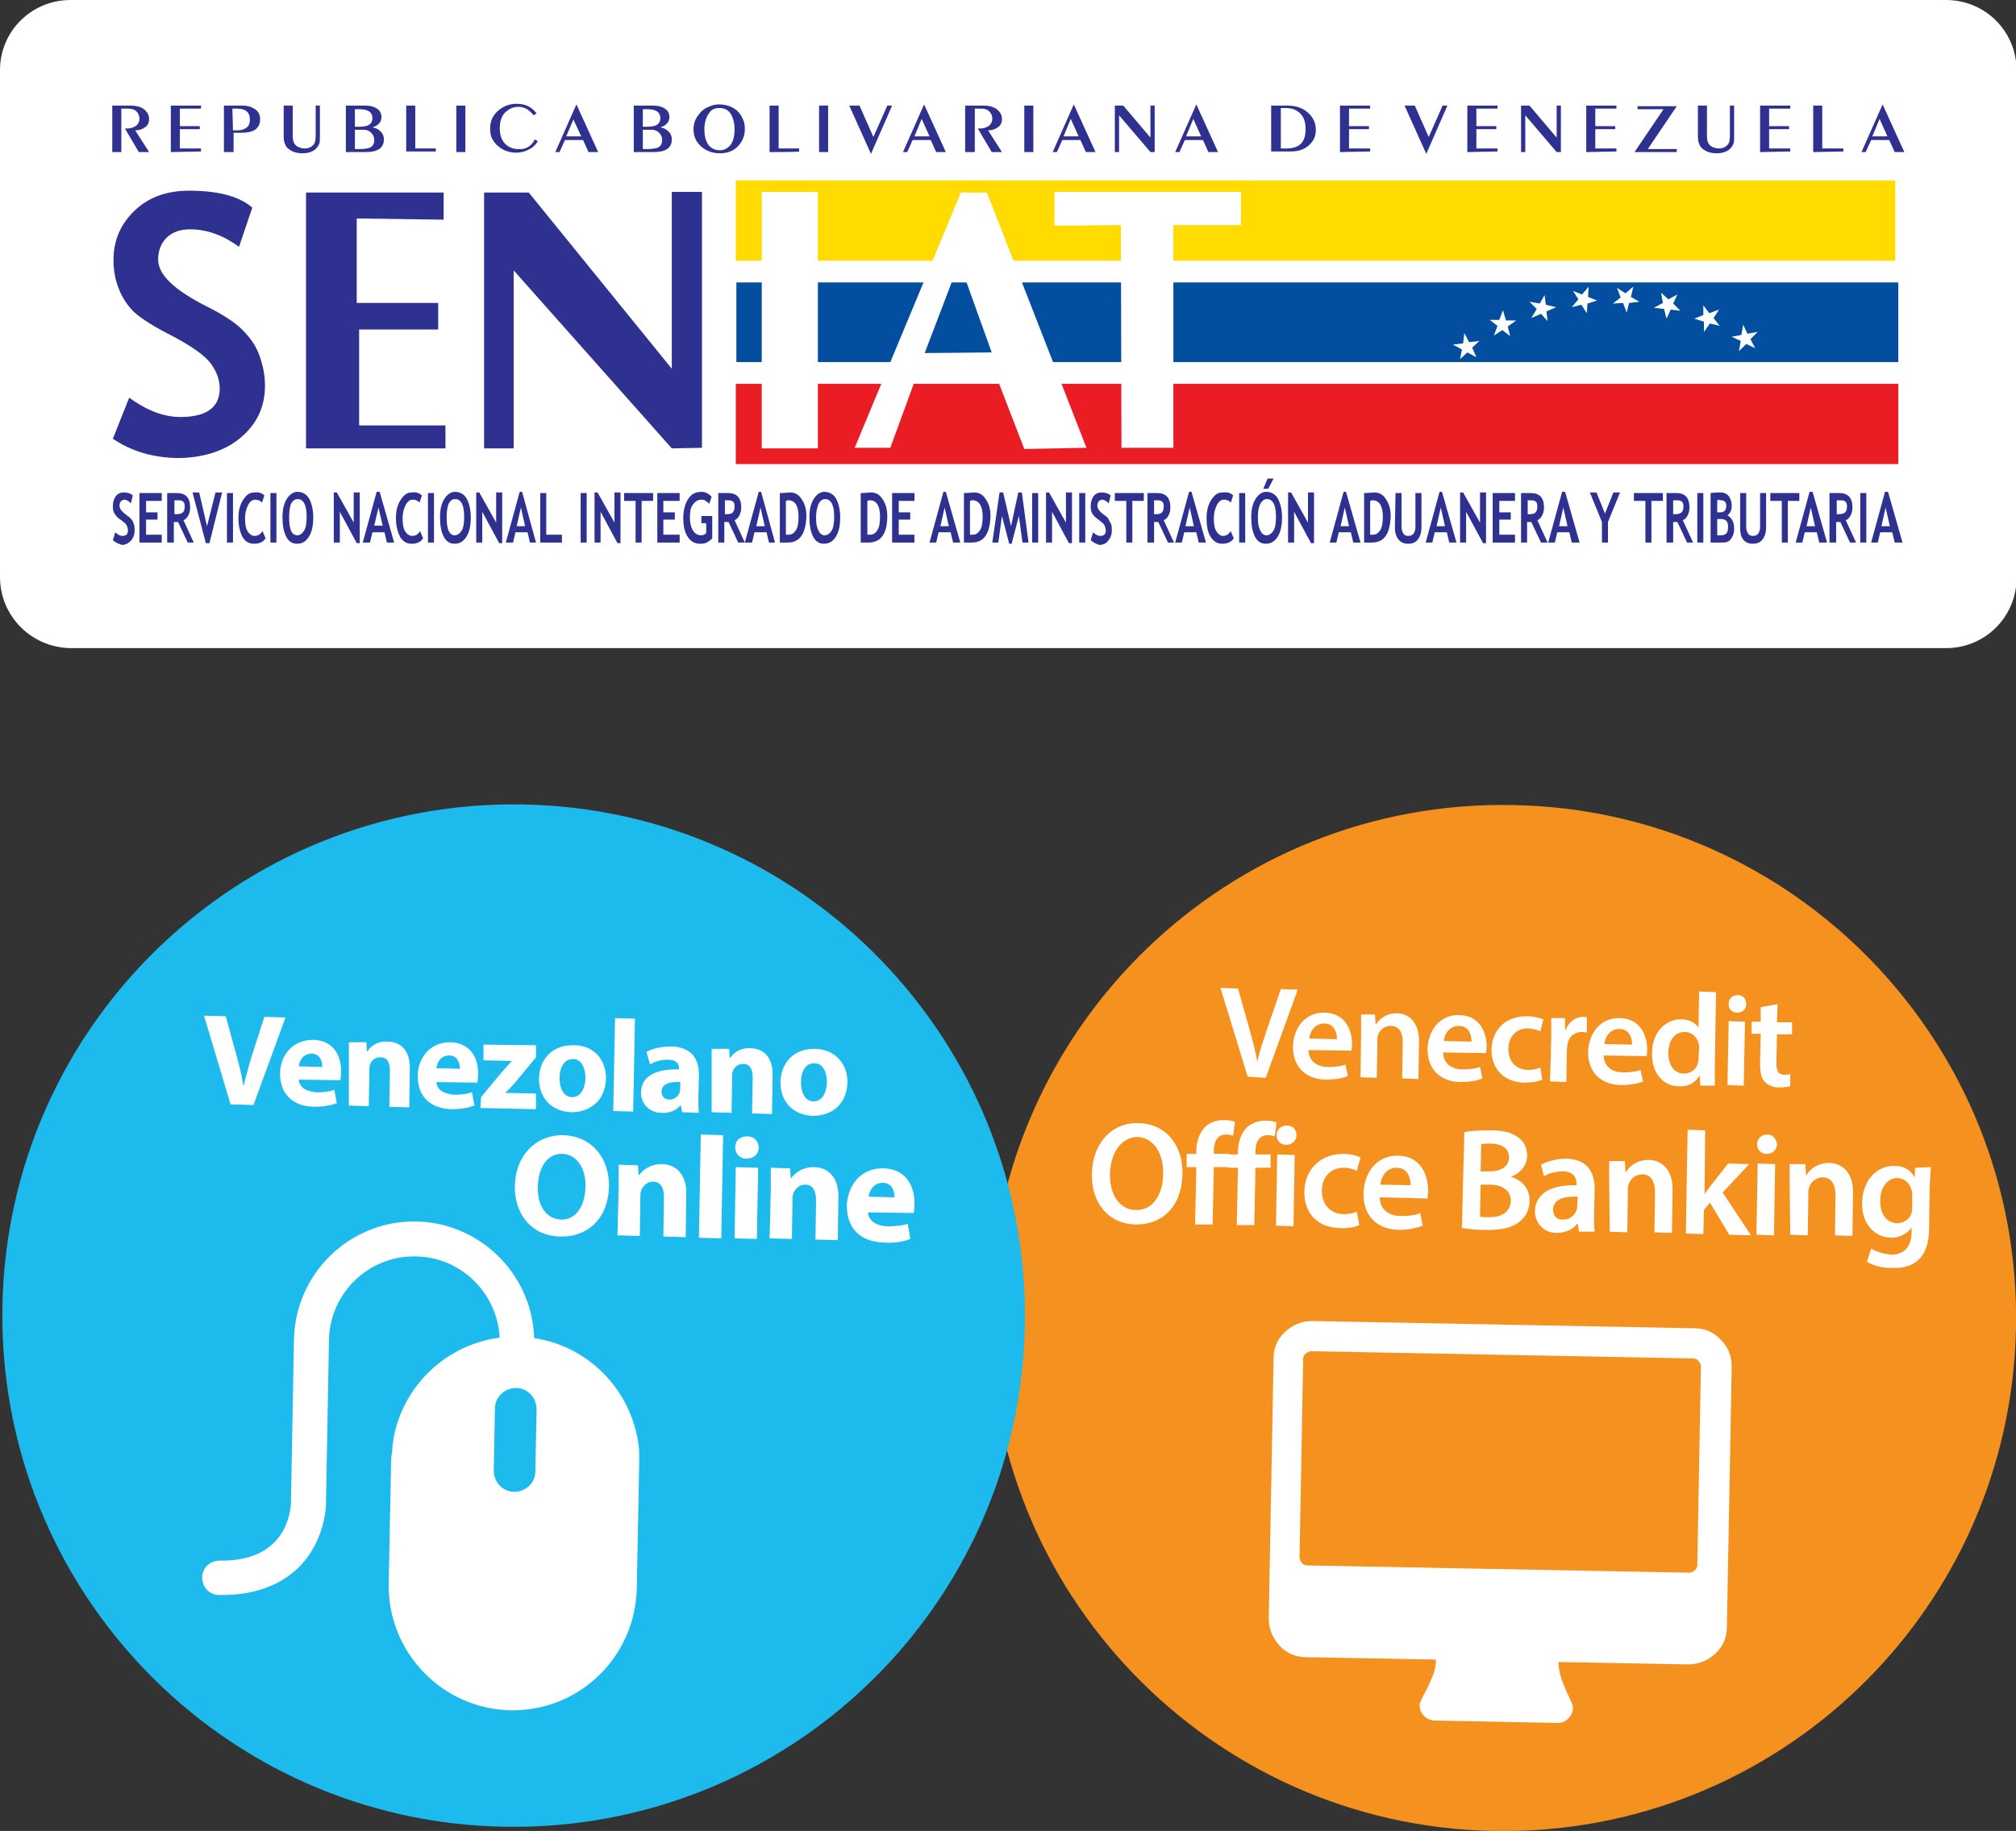 <?xml version="1.0" encoding="utf-8"?>
<!-- Generator: Adobe Illustrator 27.9.0, SVG Export Plug-In . SVG Version: 6.00 Build 0)  -->
<svg version="1.1" id="Layer_2_00000023994539413400112590000012520611117682715792_"
	 xmlns="http://www.w3.org/2000/svg" xmlns:xlink="http://www.w3.org/1999/xlink" x="0px" y="0px" viewBox="0 0 334 303.4"
	 style="enable-background:new 0 0 334 303.4;" xml:space="preserve">
<rect x="0" y="0" width="334" height="303.4" fill="#333333" stroke="none"/>
<style type="text/css">
	.st0{fill:#FFFFFF;}
	.st1{fill:#2E318F;}
	.st2{fill:#FFDB00;}
	.st3{fill:#034E9F;}
	.st4{fill:#EA1C24;}
	.st5{fill:#F5911E;}
	.st6{fill:#1DBAED;}
	.st7{fill-rule:evenodd;clip-rule:evenodd;fill:#FFFFFF;}
</style>
<g id="Layer_1-2">
	<g>
		<path class="st0" d="M11.7,0h310.7c6.5,0,11.7,5.2,11.7,11.7v84c0,6.5-5.2,11.7-11.7,11.7H11.7C5.2,107.3,0,102.1,0,95.6v-84
			C0,5.2,5.2,0,11.7,0z"/>
		<g>
			<path class="st1" d="M18.7,72.7l2.7-6.8c2.9,2.1,5.7,3.2,8.5,3.2c4.3,0,6.5-1.6,6.5-4.7c0-1.5-0.5-2.8-1.5-4.2
				c-1-1.3-3.1-2.8-6.3-4.5c-3.2-1.6-5.3-3-6.4-4c-1.1-1.1-1.9-2.3-2.5-3.8c-0.6-1.5-0.9-3.1-0.9-4.8c0-3.3,1.2-6,3.5-8.2
				s5.3-3.3,9-3.3c4.8,0,8.3,0.9,10.5,2.8l-2.2,6.5c-2.6-1.9-5.3-2.9-8.1-2.9c-1.7,0-3,0.5-3.9,1.4c-0.9,0.9-1.4,2.1-1.4,3.6
				c0,2.5,2.6,5,7.9,7.7c2.8,1.4,4.8,2.7,6,3.9s2.2,2.5,2.8,4.1c0.6,1.6,1,3.3,1,5.2c0,3.5-1.3,6.3-4,8.6c-2.6,2.2-6.2,3.4-10.6,3.4
				C25.3,75.8,21.8,74.8,18.7,72.7L18.7,72.7L18.7,72.7z"/>
			<polygon class="st1" points="80.2,74.3 80.2,31.9 87.6,31.9 111.3,61.1 111.3,31.8 116.3,31.8 116.3,74.2 111.3,74.3 85.1,44.8 
				85.1,74.3 80.2,74.3 			"/>
			<path class="st1" d="M18.6,25.2v-7.7h3c1.4,0,2.3,0.4,2.8,1.2c0.2,0.3,0.3,0.6,0.3,1c0,0.6-0.2,1.1-0.7,1.4
				c-0.4,0.3-0.9,0.5-1.6,0.5l2.3,3.6h-1.7l-2.3-3.9c0.1,0,0.2,0,0.3,0c0.7,0,1.2-0.2,1.6-0.5c0.3-0.3,0.5-0.6,0.5-1.1
				c0-0.4-0.1-0.7-0.3-1c-0.2-0.3-0.5-0.5-0.8-0.6C21.6,18,21.2,18,20.7,18c-0.2,0-0.4,0-0.6,0v7.2L18.6,25.2L18.6,25.2z M28.3,25.2
				v-7.7h5v0.5h-3.5v2.9h3.3v0.5h-3.3v3.2h3.5v0.5L28.3,25.2L28.3,25.2z M37.1,25.2v-7.7h3.2c0.7,0,1.3,0.2,1.8,0.5
				c0.7,0.4,1,1,1,1.8c0,0.6-0.2,1.1-0.6,1.5C42,21.8,41.1,22,39.8,22h-1.1v3.2L37.1,25.2L37.1,25.2z M38.6,21.6h0.7
				c0.5,0,1-0.1,1.3-0.3c0.6-0.3,0.8-0.8,0.8-1.5c0-1.2-0.7-1.8-2.1-1.8h-0.8L38.6,21.6C38.6,21.6,38.6,21.6,38.6,21.6z M47,17.5
				h1.5v5.1c0,0.9,0.3,1.5,1,1.8c0.3,0.1,0.6,0.2,0.9,0.2c0.7,0,1.2-0.2,1.6-0.7c0.2-0.3,0.3-0.7,0.3-1.3v-5.1H53v5.1
				c0,0.5,0,0.9-0.1,1.2c-0.4,1-1.3,1.6-2.8,1.6c-1.2,0-2-0.4-2.6-1c-0.3-0.4-0.5-1-0.5-1.7L47,17.5L47,17.5L47,17.5z M57.3,25.2
				v-7.7h3.2c1.1,0,1.9,0.3,2.4,0.9c0.2,0.3,0.3,0.6,0.3,1c0,0.8-0.5,1.4-1.5,1.7c0.4,0.1,0.8,0.2,1,0.4c0.6,0.4,0.9,0.9,0.9,1.6
				c0,1.4-1,2.1-3,2.1C60.6,25.2,57.3,25.2,57.3,25.2z M58.8,21h0.8c0.6,0,1-0.1,1.3-0.2c0.5-0.2,0.8-0.6,0.8-1.2
				c0-1-0.7-1.5-2.1-1.5h-0.8V21L58.8,21L58.8,21z M58.8,24.7h0.8c0.7,0,1.2-0.1,1.6-0.2c0.5-0.2,0.8-0.6,0.8-1.3
				c0-0.5-0.2-0.9-0.5-1.2c-0.3-0.3-0.7-0.5-1.2-0.5c-0.1,0-0.3,0-0.7,0h-0.8L58.8,24.7C58.8,24.7,58.8,24.7,58.8,24.7z M67.3,25.2
				v-7.7h1.5v7.1h3.4v0.5H67.3L67.3,25.2z M75.6,25.2v-7.7h1.5v7.7H75.6z M88.6,23.1l0.5,0.3c-0.3,0.5-0.6,0.8-1,1.1
				c-0.8,0.5-1.6,0.8-2.6,0.8c-0.8,0-1.6-0.2-2.3-0.6c-0.7-0.4-1.2-0.9-1.6-1.6c-0.3-0.5-0.4-1.1-0.4-1.8c0-1.3,0.5-2.3,1.5-3.1
				c0.9-0.7,1.8-1,2.9-1c1.4,0,2.5,0.5,3.3,1.6l-0.5,0.3c-0.7-0.9-1.5-1.4-2.5-1.4c-0.7,0-1.3,0.2-1.8,0.6c-0.9,0.6-1.3,1.6-1.3,3
				c0,1.5,0.6,2.6,1.7,3.1c0.4,0.2,0.8,0.3,1.3,0.3C87.1,24.8,88,24.3,88.6,23.1L88.6,23.1L88.6,23.1z M92,25.2l3.5-7.9l3.6,7.9
				h-1.6l-0.9-2h-3l-0.9,2H92z M93.8,22.6h2.5L95,19.8L93.8,22.6L93.8,22.6L93.8,22.6z M105,25.2v-7.7h3.2c1.1,0,1.9,0.3,2.4,0.9
				c0.2,0.3,0.3,0.6,0.3,1c0,0.8-0.5,1.4-1.5,1.7c0.4,0.1,0.8,0.2,1,0.4c0.6,0.4,0.9,0.9,0.9,1.6c0,1.4-1,2.1-3,2.1
				C108.3,25.2,105,25.2,105,25.2z M106.5,21h0.8c0.6,0,1-0.1,1.3-0.2c0.5-0.2,0.8-0.6,0.8-1.2c0-1-0.7-1.5-2.1-1.5h-0.8L106.5,21
				L106.5,21L106.5,21z M106.5,24.7h0.8c0.7,0,1.2-0.1,1.6-0.2c0.5-0.2,0.8-0.6,0.8-1.3c0-0.5-0.2-0.9-0.5-1.2
				c-0.3-0.3-0.7-0.5-1.2-0.5c-0.1,0-0.3,0-0.7,0h-0.8V24.7L106.5,24.7z M119.2,17.3c0.8,0,1.6,0.2,2.3,0.6s1.2,1,1.5,1.7
				c0.3,0.5,0.4,1.1,0.4,1.8c0,1.1-0.4,2.1-1.2,2.9c-0.8,0.8-1.8,1.1-3,1.1c-0.8,0-1.6-0.2-2.3-0.6c-0.7-0.4-1.2-0.9-1.6-1.6
				c-0.3-0.6-0.4-1.2-0.4-1.8c0-0.8,0.2-1.5,0.7-2.2s1-1.2,1.8-1.5C118,17.4,118.6,17.3,119.2,17.3L119.2,17.3L119.2,17.3z
				 M119.2,17.9c-0.7,0-1.3,0.2-1.7,0.8c-0.5,0.7-0.8,1.6-0.8,2.7c0,1.1,0.2,1.9,0.6,2.5c0.4,0.6,1.1,1,1.9,1c0.5,0,0.9-0.1,1.3-0.4
				c0.8-0.5,1.2-1.6,1.2-3.1c0-0.9-0.2-1.7-0.5-2.3C120.8,18.3,120.1,17.9,119.2,17.9L119.2,17.9L119.2,17.9z M127.5,25.2v-7.7h1.5
				v7.1h3.4v0.5C132.5,25.2,127.5,25.2,127.5,25.2z M135.7,25.2v-7.7h1.5v7.7H135.7z M140.7,17.5h1.7l2.3,5.2l2.3-5.2h0.8l-3.5,8
				L140.7,17.5L140.7,17.5L140.7,17.5z M149.6,25.2l3.5-7.9l3.6,7.9h-1.6l-0.9-2h-3l-0.9,2H149.6z M151.5,22.6h2.5l-1.3-2.9
				L151.5,22.6L151.5,22.6L151.5,22.6z M159.9,25.2v-7.7h3c1.4,0,2.3,0.4,2.8,1.2c0.2,0.3,0.3,0.6,0.3,1c0,0.6-0.2,1.1-0.7,1.4
				c-0.4,0.3-0.9,0.5-1.6,0.5l2.3,3.6h-1.7l-2.3-3.9c0.1,0,0.2,0,0.3,0c0.7,0,1.2-0.2,1.6-0.5c0.3-0.3,0.5-0.6,0.5-1.1
				c0-0.4-0.1-0.7-0.3-1c-0.2-0.3-0.5-0.5-0.8-0.6c-0.3-0.1-0.7-0.1-1.2-0.1c-0.2,0-0.4,0-0.6,0v7.2L159.9,25.2L159.9,25.2z
				 M169.7,25.2v-7.7h1.5v7.7H169.7z M174.4,25.2l3.5-7.9l3.6,7.9h-1.6l-0.9-2h-3l-0.9,2H174.4z M176.2,22.6h2.5l-1.3-2.9
				L176.2,22.6L176.2,22.6L176.2,22.6z M184.7,25.2v-7.7h1.4l4.5,5.3v-5.3h0.7v7.7h-0.7l-5.2-6.1v6.1H184.7z M194.7,25.2l3.5-7.9
				l3.6,7.9h-1.6l-0.9-2h-3l-0.9,2H194.7z M196.5,22.6h2.5l-1.3-2.9L196.5,22.6L196.5,22.6L196.5,22.6z M210.6,25.2v-7.7h2.6
				c1.4,0,2.4,0.3,3.3,1c1,0.8,1.5,1.8,1.5,3c0,0.8-0.2,1.5-0.7,2.1c-0.8,1-1.9,1.5-3.5,1.5H210.6L210.6,25.2z M212.1,24.6
				c0.4,0,0.7,0,1,0c1,0,1.7-0.2,2.2-0.6c0.7-0.5,1-1.4,1-2.6c0-1-0.2-1.8-0.7-2.4c-0.6-0.7-1.4-1.1-2.6-1.1c-0.2,0-0.5,0-0.8,0
				V24.6L212.1,24.6L212.1,24.6z M222,25.2v-7.7h5v0.5h-3.5v2.9h3.3v0.5h-3.3v3.2h3.5v0.5L222,25.2L222,25.2z M232.7,17.5h1.7
				l2.3,5.2l2.3-5.2h0.8l-3.5,8L232.7,17.5L232.7,17.5L232.7,17.5z M243.1,25.2v-7.7h5v0.5h-3.5v2.9h3.3v0.5h-3.3v3.2h3.5v0.5
				L243.1,25.2L243.1,25.2z M252,25.2v-7.7h1.4l4.5,5.3v-5.3h0.7v7.7h-0.7l-5.2-6.1v6.1H252z M262.8,25.2v-7.7h5v0.5h-3.5v2.9h3.3
				v0.5h-3.3v3.2h3.5v0.5L262.8,25.2L262.8,25.2z M270.8,25.2l4.8-7.1h-4.3v-0.5h6.5l-4.8,7.1h4.8v0.5
				C277.8,25.2,270.8,25.2,270.8,25.2z M281.3,17.5h1.5v5.1c0,0.9,0.3,1.5,1,1.8c0.3,0.1,0.6,0.2,0.9,0.2c0.7,0,1.2-0.2,1.6-0.7
				c0.2-0.3,0.3-0.7,0.3-1.3v-5.1h0.7v5.1c0,0.5,0,0.9-0.1,1.2c-0.4,1-1.3,1.6-2.8,1.6c-1.2,0-2-0.4-2.6-1c-0.3-0.4-0.5-1-0.5-1.7
				L281.3,17.5L281.3,17.5L281.3,17.5z M291.6,25.2v-7.7h5v0.5h-3.5v2.9h3.3v0.5h-3.3v3.2h3.5v0.5L291.6,25.2L291.6,25.2z
				 M300.4,25.2v-7.7h1.5v7.1h3.5v0.5L300.4,25.2L300.4,25.2z M308.4,25.2l3.5-7.9l3.6,7.9h-1.6l-0.9-2h-3l-0.9,2H308.4z
				 M310.2,22.6h2.5l-1.3-2.9L310.2,22.6L310.2,22.6L310.2,22.6z"/>
			<polygon class="st1" points="50.7,74.3 50.7,31.9 73.5,31.9 73.5,36.4 59.1,36.2 59.1,50.2 72.6,50.2 72.6,54.6 59.5,54.6 
				59.5,70.5 73.8,70.5 73.8,74.3 50.7,74.3 			"/>
			<path class="st1" d="M18.7,89.5l0.4-1.3c0.4,0.4,0.8,0.6,1.2,0.6c0.6,0,0.9-0.3,0.9-0.9c0-0.3-0.1-0.6-0.2-0.8
				c-0.1-0.3-0.4-0.5-0.9-0.9c-0.5-0.3-0.8-0.6-0.9-0.8c-0.2-0.2-0.3-0.4-0.4-0.7c-0.1-0.3-0.1-0.6-0.1-0.9c0-0.6,0.2-1.2,0.5-1.6
				s0.8-0.6,1.3-0.6c0.7,0,1.2,0.2,1.5,0.5l-0.3,1.3c-0.4-0.4-0.8-0.6-1.1-0.6c-0.2,0-0.4,0.1-0.6,0.3c-0.1,0.2-0.2,0.4-0.2,0.7
				c0,0.5,0.4,1,1.1,1.5c0.4,0.3,0.7,0.5,0.9,0.8c0.2,0.2,0.3,0.5,0.4,0.8s0.1,0.6,0.1,1c0,0.7-0.2,1.2-0.6,1.7
				c-0.4,0.4-0.9,0.7-1.5,0.7C19.6,90.1,19.1,89.9,18.7,89.5L18.7,89.5L18.7,89.5z M24.2,83v1.9h1.9v1.2h-1.9v2.5h2.6v1.3h-3.7v-8.2
				h3.7V83L24.2,83L24.2,83z M31.1,89.9l-1.6-3.4c-0.2,0-0.4,0-0.7,0v3.4h-1.1v-8.2c0.1,0,0.3,0,0.7,0s0.7,0,0.9,0
				c1.5,0,2.2,0.8,2.2,2.4c0,0.5-0.1,0.9-0.3,1.3c-0.2,0.4-0.5,0.7-0.8,0.8l1.7,3.7L31.1,89.9L31.1,89.9z M28.9,82.9v2.3
				c0.2,0,0.3,0,0.4,0c0.4,0,0.8-0.1,1-0.3c0.2-0.2,0.3-0.5,0.3-1c0-0.4-0.1-0.7-0.3-0.8c-0.2-0.2-0.5-0.2-1-0.2
				C29.1,82.9,29,82.9,28.9,82.9L28.9,82.9L28.9,82.9z M34.7,90h-0.6l-2.2-8.4H33l1.3,5.6l1.4-5.6h1.1L34.7,90L34.7,90L34.7,90z
				 M37.6,89.9v-8.2h1v8.2H37.6z M43.8,82.1l-0.4,1.2c-0.2-0.3-0.6-0.5-1.1-0.5c-0.5,0-0.9,0.3-1.2,0.9c-0.3,0.6-0.5,1.3-0.5,2.2
				s0.1,1.6,0.4,2.1s0.7,0.8,1.2,0.8c0.5,0,1-0.3,1.3-0.8l0.5,1.2c-0.4,0.6-1,0.9-1.9,0.9s-1.5-0.4-1.9-1.1s-0.7-1.8-0.7-3.1
				c0-1.2,0.2-2.2,0.8-3.1s1.1-1.2,1.9-1.2C42.8,81.5,43.4,81.7,43.8,82.1L43.8,82.1L43.8,82.1z M44.8,89.9v-8.2h1v8.2H44.8z
				 M46.8,85.7c0-1.2,0.2-2.2,0.7-3c0.5-0.8,1.1-1.2,1.8-1.2c0.8,0,1.5,0.4,1.9,1.1c0.4,0.7,0.7,1.8,0.7,3.1s-0.2,2.4-0.7,3.2
				c-0.5,0.8-1.1,1.2-2,1.2c-0.8,0-1.4-0.4-1.8-1.2C47,88.1,46.8,87.1,46.8,85.7L46.8,85.7L46.8,85.7z M47.9,85.7
				c0,1,0.1,1.7,0.3,2.2s0.6,0.8,1,0.8c0.5,0,0.9-0.3,1.2-0.8c0.3-0.5,0.4-1.3,0.4-2.3c0-1.9-0.5-2.9-1.5-2.9
				c-0.5,0-0.8,0.3-1.1,0.8C48,84.1,47.9,84.8,47.9,85.7L47.9,85.7L47.9,85.7z M59.1,90l-2.8-5.2v5.1h-1v-8.3h0.5l2.8,5v-5h1V90
				L59.1,90L59.1,90z M64.1,89.9l-0.4-1.7h-2l-0.4,1.7h-1.2l2.3-8.4h0.5l2.4,8.4H64.1z M62.7,84.1L62,87.1h1.4L62.7,84.1L62.7,84.1z
				 M69.9,82.1l-0.4,1.2c-0.2-0.3-0.6-0.5-1.1-0.5c-0.5,0-0.9,0.3-1.2,0.9c-0.3,0.6-0.5,1.3-0.5,2.2s0.1,1.6,0.4,2.1
				s0.7,0.8,1.2,0.8c0.6,0,1-0.3,1.3-0.8l0.5,1.2c-0.4,0.6-1,0.9-1.9,0.9s-1.4-0.4-1.9-1.1c-0.4-0.8-0.7-1.8-0.7-3.1
				c0-1.2,0.2-2.2,0.8-3.1s1.1-1.2,1.9-1.2C68.9,81.5,69.5,81.7,69.9,82.1L69.9,82.1L69.9,82.1z M70.9,89.9v-8.2h1v8.2H70.9z
				 M72.9,85.7c0-1.2,0.2-2.2,0.7-3c0.5-0.8,1.1-1.2,1.8-1.2c0.8,0,1.5,0.4,1.9,1.1c0.4,0.7,0.7,1.8,0.7,3.1s-0.2,2.4-0.7,3.2
				c-0.5,0.8-1.1,1.2-2,1.2c-0.8,0-1.4-0.4-1.8-1.2C73.1,88.1,72.9,87.1,72.9,85.7L72.9,85.7L72.9,85.7z M74,85.7
				c0,1,0.1,1.7,0.3,2.2c0.2,0.5,0.6,0.8,1,0.8c0.5,0,0.9-0.3,1.2-0.8c0.3-0.5,0.4-1.3,0.4-2.3c0-1.9-0.5-2.9-1.5-2.9
				c-0.5,0-0.8,0.3-1.1,0.8C74.1,84.1,74,84.8,74,85.7L74,85.7L74,85.7z M82.7,90l-2.8-5.2v5.1h-1v-8.3h0.5l2.8,5v-5h1V90L82.7,90
				L82.7,90z M87.8,89.9l-0.4-1.7h-2l-0.4,1.7h-1.2l2.3-8.4h0.4l2.3,8.4C88.9,89.9,87.8,89.9,87.8,89.9z M86.3,84.1l-0.7,3.1H87
				L86.3,84.1C86.3,84.1,86.3,84.1,86.3,84.1z M89.5,89.9v-8.2h1v6.9h2.6v1.3H89.5z M96.2,89.9v-8.2h1v8.2H96.2z M102.3,90l-2.8-5.2
				v5.1h-1v-8.3H99l2.8,5v-5h1V90L102.3,90L102.3,90z M106.3,83v6.9h-1V83h-1.9v-1.3h4.8V83H106.3L106.3,83z M109.9,83v1.9h1.9v1.2
				h-1.9v2.5h2.7v1.3h-3.7v-8.2h3.7V83L109.9,83L109.9,83z M117.9,82.3l-0.4,1.2c-0.1-0.2-0.3-0.3-0.6-0.5c-0.2-0.2-0.5-0.2-0.7-0.2
				c-0.6,0-1,0.3-1.4,0.8s-0.5,1.3-0.5,2.2s0.2,1.6,0.5,2.1c0.3,0.5,0.8,0.8,1.3,0.8c0.4,0,0.7-0.1,0.9-0.4v-1.6h-0.8v-1.2h1.8v3.7
				c-0.2,0.3-0.6,0.5-0.9,0.7c-0.4,0.2-0.8,0.2-1.2,0.2c-0.8,0-1.5-0.4-2-1.2c-0.5-0.8-0.7-1.8-0.7-3.1s0.3-2.3,0.8-3.1
				c0.5-0.8,1.2-1.2,2.2-1.2C116.9,81.5,117.4,81.8,117.9,82.3L117.9,82.3L117.9,82.3z M122.3,89.9l-1.6-3.4c-0.2,0-0.4,0-0.7,0v3.4
				H119v-8.2c0.1,0,0.3,0,0.7,0s0.7,0,0.9,0c1.5,0,2.2,0.8,2.2,2.4c0,0.5-0.1,0.9-0.3,1.3c-0.2,0.4-0.5,0.7-0.8,0.8l1.7,3.7
				L122.3,89.9L122.3,89.9z M120.1,82.9v2.3c0.2,0,0.3,0,0.4,0c0.4,0,0.8-0.1,0.9-0.3c0.2-0.2,0.3-0.5,0.3-1c0-0.4-0.1-0.7-0.3-0.8
				c-0.2-0.2-0.6-0.2-1-0.2C120.3,82.9,120.2,82.9,120.1,82.9L120.1,82.9L120.1,82.9z M127.4,89.9l-0.4-1.7h-2l-0.4,1.7h-1.2
				l2.3-8.4h0.4l2.3,8.4C128.6,89.9,127.4,89.9,127.4,89.9z M126,84.1l-0.7,3.1h1.4L126,84.1C126,84.1,126,84.1,126,84.1z
				 M130.5,89.9h-1.3v-8.2c0.8,0,1.4-0.1,1.6-0.1c0.9,0,1.5,0.3,2,1.1c0.5,0.7,0.8,1.6,0.8,2.8C133.5,88.5,132.5,89.9,130.5,89.9
				L130.5,89.9L130.5,89.9z M130.2,83v5.6c0.2,0,0.4,0,0.5,0c0.5,0,0.9-0.3,1.2-0.8s0.4-1.3,0.4-2.2c0-1.8-0.6-2.7-1.7-2.7
				C130.6,82.9,130.4,82.9,130.2,83L130.2,83L130.2,83z M134.1,85.7c0-1.2,0.2-2.2,0.7-3c0.5-0.8,1.1-1.2,1.8-1.2
				c0.8,0,1.5,0.4,1.9,1.1c0.4,0.7,0.7,1.8,0.7,3.1s-0.2,2.4-0.7,3.2c-0.5,0.8-1.1,1.2-2,1.2c-0.8,0-1.4-0.4-1.8-1.2
				C134.3,88.1,134.1,87.1,134.1,85.7L134.1,85.7L134.1,85.7z M135.2,85.7c0,1,0.1,1.7,0.4,2.2c0.2,0.5,0.6,0.8,1,0.8
				c0.5,0,0.9-0.3,1.2-0.8c0.3-0.5,0.4-1.3,0.4-2.3c0-1.9-0.5-2.9-1.5-2.9c-0.5,0-0.8,0.3-1.1,0.8C135.4,84.1,135.2,84.8,135.2,85.7
				L135.2,85.7L135.2,85.7z M143.9,89.9h-1.3v-8.2c0.8,0,1.4-0.1,1.6-0.1c0.9,0,1.5,0.3,2,1.1c0.5,0.7,0.8,1.6,0.8,2.8
				C147,88.5,145.9,89.9,143.9,89.9L143.9,89.9L143.9,89.9z M143.7,83v5.6c0.2,0,0.4,0,0.5,0c0.5,0,0.9-0.3,1.2-0.8s0.4-1.3,0.4-2.2
				c0-1.8-0.6-2.7-1.7-2.7C144,82.9,143.9,82.9,143.7,83L143.7,83L143.7,83z M148.9,83v1.9h1.9v1.2h-1.9v2.5h2.6v1.3h-3.7v-8.2h3.7
				V83L148.9,83L148.9,83z M157.9,89.9l-0.4-1.7h-2l-0.4,1.7h-1.1l2.3-8.4h0.4l2.4,8.4H157.9L157.9,89.9z M156.5,84.1l-0.7,3.1h1.4
				L156.5,84.1L156.5,84.1z M161,89.9h-1.3v-8.2c0.8,0,1.4-0.1,1.6-0.1c0.9,0,1.5,0.3,2,1.1c0.5,0.7,0.8,1.6,0.8,2.8
				C164,88.5,163,89.9,161,89.9L161,89.9L161,89.9z M160.7,83v5.6c0.2,0,0.4,0,0.5,0c0.5,0,0.9-0.3,1.2-0.8s0.4-1.3,0.4-2.2
				c0-1.8-0.6-2.7-1.7-2.7C161.1,82.9,160.9,82.9,160.7,83L160.7,83L160.7,83z M170.4,89.9h-1l-0.6-4.4l-1.2,4.6h-0.4l-1.2-4.6
				l-0.6,4.4h-1l1.2-8.3h0.6l1.3,5.6l1.2-5.6h0.6L170.4,89.9L170.4,89.9L170.4,89.9z M171,89.9v-8.2h1v8.2H171z M177.1,90l-2.8-5.2
				v5.1h-1v-8.3h0.5l2.8,5v-5h1V90L177.1,90L177.1,90z M178.8,89.9v-8.2h1v8.2H178.8z M180.7,89.5l0.4-1.3c0.4,0.4,0.8,0.6,1.2,0.6
				c0.6,0,0.9-0.3,0.9-0.9c0-0.3-0.1-0.6-0.2-0.8c-0.1-0.3-0.4-0.5-0.9-0.9s-0.8-0.6-0.9-0.8c-0.2-0.2-0.3-0.4-0.4-0.7
				c-0.1-0.3-0.1-0.6-0.1-0.9c0-0.6,0.2-1.2,0.5-1.6s0.8-0.6,1.3-0.6c0.7,0,1.2,0.2,1.5,0.5l-0.3,1.3c-0.4-0.4-0.8-0.6-1.1-0.6
				c-0.2,0-0.4,0.1-0.6,0.3c-0.1,0.2-0.2,0.4-0.2,0.7c0,0.5,0.4,1,1.1,1.5c0.4,0.3,0.7,0.5,0.8,0.8s0.3,0.5,0.4,0.8s0.1,0.6,0.1,1
				c0,0.7-0.2,1.2-0.6,1.7s-0.9,0.7-1.5,0.7C181.6,90.1,181.1,89.9,180.7,89.5L180.7,89.5L180.7,89.5z M187.6,83v6.9h-1V83h-1.9
				v-1.3h4.8V83H187.6L187.6,83z M193.5,89.9l-1.6-3.4c-0.2,0-0.4,0-0.7,0v3.4h-1.1v-8.2c0.1,0,0.3,0,0.7,0c0.4,0,0.7,0,0.9,0
				c1.5,0,2.2,0.8,2.2,2.4c0,0.5-0.1,0.9-0.3,1.3c-0.2,0.4-0.5,0.7-0.8,0.8l1.7,3.7L193.5,89.9L193.5,89.9z M191.2,82.9v2.3
				c0.2,0,0.3,0,0.4,0c0.4,0,0.8-0.1,0.9-0.3c0.2-0.2,0.3-0.5,0.3-1c0-0.4-0.1-0.7-0.3-0.8c-0.2-0.2-0.6-0.2-1-0.2
				C191.5,82.9,191.4,82.9,191.2,82.9L191.2,82.9L191.2,82.9z M198.6,89.9l-0.4-1.7h-2l-0.4,1.7h-1.1l2.3-8.4h0.4l2.4,8.4H198.6
				L198.6,89.9z M197.1,84.1l-0.7,3.1h1.4L197.1,84.1L197.1,84.1z M204.3,82.1l-0.4,1.2c-0.2-0.3-0.6-0.5-1.1-0.5
				c-0.5,0-0.9,0.3-1.2,0.9c-0.3,0.6-0.5,1.3-0.5,2.2s0.1,1.6,0.4,2.1s0.7,0.8,1.1,0.8c0.6,0,1-0.3,1.3-0.8l0.5,1.2
				c-0.4,0.6-1,0.9-1.9,0.9s-1.4-0.4-1.9-1.1s-0.7-1.8-0.7-3.1c0-1.2,0.2-2.2,0.8-3.1s1.1-1.2,1.9-1.2
				C203.4,81.5,203.9,81.7,204.3,82.1L204.3,82.1L204.3,82.1z M205.3,89.9v-8.2h1v8.2H205.3z M207.3,85.7c0-1.2,0.2-2.2,0.7-3
				c0.5-0.8,1.1-1.2,1.8-1.2c0.8,0,1.5,0.4,1.9,1.1c0.4,0.7,0.7,1.8,0.7,3.1s-0.2,2.4-0.7,3.2c-0.5,0.8-1.1,1.2-2,1.2
				c-0.8,0-1.4-0.4-1.8-1.2C207.5,88.1,207.3,87.1,207.3,85.7L207.3,85.7L207.3,85.7z M208.4,85.7c0,1,0.1,1.7,0.4,2.2
				c0.2,0.5,0.6,0.8,1,0.8c0.5,0,0.9-0.3,1.2-0.8c0.3-0.5,0.4-1.3,0.4-2.3c0-1.9-0.5-2.9-1.5-2.9c-0.5,0-0.8,0.3-1.1,0.8
				C208.5,84.1,208.4,84.8,208.4,85.7L208.4,85.7L208.4,85.7z M211,79.3l-0.9,1.7h-0.8l0.7-1.7H211L211,79.3z M217.2,90l-2.8-5.2
				v5.1h-1v-8.3h0.5l2.8,5v-5h1V90L217.2,90L217.2,90z M224.2,89.9l-0.4-1.7h-2l-0.4,1.7h-1.1l2.3-8.4h0.4l2.4,8.4H224.2L224.2,89.9
				z M222.8,84.1l-0.7,3.1h1.4L222.8,84.1L222.8,84.1z M227.3,89.9H226v-8.2c0.8,0,1.4-0.1,1.6-0.1c0.9,0,1.5,0.3,2,1.1
				c0.5,0.7,0.8,1.6,0.8,2.8C230.3,88.5,229.3,89.9,227.3,89.9L227.3,89.9L227.3,89.9z M227,83v5.6c0.2,0,0.4,0,0.5,0
				c0.5,0,0.9-0.3,1.2-0.8s0.4-1.3,0.4-2.2c0-1.8-0.6-2.7-1.7-2.7C227.4,82.9,227.2,82.9,227,83L227,83L227,83z M231.2,81.7h1v5.6
				c0,0.4,0.1,0.8,0.3,1.1c0.2,0.3,0.4,0.4,0.8,0.4c0.4,0,0.7-0.1,0.9-0.4c0.2-0.3,0.3-0.6,0.3-1.1v-5.6h1v5.7c0,0.8-0.2,1.5-0.6,2
				c-0.4,0.5-0.9,0.7-1.6,0.7s-1.2-0.2-1.6-0.7c-0.4-0.5-0.6-1.1-0.6-2L231.2,81.7L231.2,81.7L231.2,81.7z M240.1,89.9l-0.4-1.7h-2
				l-0.4,1.7h-1.1l2.3-8.4h0.4l2.4,8.4H240.1L240.1,89.9z M238.7,84.1l-0.7,3.1h1.4L238.7,84.1L238.7,84.1z M245.7,90l-2.8-5.2v5.1
				h-1v-8.3h0.5l2.8,5v-5h1V90L245.7,90L245.7,90z M248.4,83v1.9h1.9v1.2h-1.9v2.5h2.6v1.3h-3.7v-8.2h3.7V83L248.4,83L248.4,83z
				 M255.3,89.9l-1.6-3.4c-0.2,0-0.4,0-0.7,0v3.4H252v-8.2c0.1,0,0.3,0,0.7,0s0.7,0,0.9,0c1.5,0,2.2,0.8,2.2,2.4
				c0,0.5-0.1,0.9-0.3,1.3c-0.2,0.4-0.5,0.7-0.8,0.8l1.7,3.7L255.3,89.9L255.3,89.9z M253.1,82.9v2.3c0.2,0,0.3,0,0.4,0
				c0.4,0,0.8-0.1,0.9-0.3c0.2-0.2,0.3-0.5,0.3-1c0-0.4-0.1-0.7-0.3-0.8c-0.2-0.2-0.6-0.2-1-0.2C253.3,82.9,253.2,82.9,253.1,82.9
				L253.1,82.9L253.1,82.9z M260.4,89.9l-0.4-1.7h-2l-0.4,1.7h-1.1l2.3-8.4h0.5l2.4,8.4H260.4z M259,84.1l-0.7,3.1h1.4L259,84.1
				L259,84.1L259,84.1z M266.4,86.5v3.4h-1v-3.4l-2-4.9h1.1l1.4,3.5l1.4-3.5h1.1L266.4,86.5L266.4,86.5L266.4,86.5z M273.6,83v6.9
				h-1V83h-1.9v-1.3h4.8V83H273.6L273.6,83z M279.5,89.9l-1.6-3.4c-0.2,0-0.4,0-0.7,0v3.4h-1.1v-8.2c0.1,0,0.3,0,0.7,0
				c0.4,0,0.7,0,0.9,0c1.5,0,2.2,0.8,2.2,2.4c0,0.5-0.1,0.9-0.3,1.3c-0.2,0.4-0.5,0.7-0.8,0.8l1.7,3.7L279.5,89.9L279.5,89.9z
				 M277.2,82.9v2.3c0.2,0,0.3,0,0.4,0c0.4,0,0.8-0.1,1-0.3c0.2-0.2,0.3-0.5,0.3-1c0-0.4-0.1-0.7-0.3-0.8c-0.2-0.2-0.5-0.2-1-0.2
				C277.5,82.9,277.4,82.9,277.2,82.9L277.2,82.9L277.2,82.9z M281.2,89.9v-8.2h1v8.2H281.2z M285.2,89.9h-1.8v-8.2
				c0.8-0.1,1.3-0.1,1.6-0.1c0.6,0,1.1,0.2,1.4,0.6c0.3,0.4,0.5,0.9,0.5,1.6s-0.2,1.2-0.7,1.6c0.7,0.4,1.1,1.1,1.1,2.2
				c0,0.8-0.2,1.3-0.6,1.8S285.8,89.9,285.2,89.9L285.2,89.9L285.2,89.9z M284.5,82.9v2c0.2,0,0.3,0,0.5,0c0.7,0,1-0.4,1-1.1
				c0-0.6-0.3-0.9-0.9-0.9C284.9,82.8,284.7,82.8,284.5,82.9L284.5,82.9L284.5,82.9z M284.5,86v2.7c0.2,0,0.4,0,0.5,0
				c0.5,0,0.8-0.1,1-0.3c0.2-0.2,0.3-0.6,0.3-1.1c0-0.5-0.1-0.8-0.3-1c-0.2-0.2-0.5-0.3-1-0.3C284.9,86,284.7,86,284.5,86L284.5,86
				L284.5,86z M288.3,81.7h1v5.6c0,0.4,0.1,0.8,0.3,1.1c0.2,0.3,0.5,0.4,0.8,0.4c0.4,0,0.7-0.1,0.9-0.4c0.2-0.3,0.3-0.6,0.3-1.1
				v-5.6h1v5.7c0,0.8-0.2,1.5-0.6,2c-0.4,0.5-0.9,0.7-1.6,0.7s-1.2-0.2-1.6-0.7c-0.4-0.5-0.5-1.1-0.5-2L288.3,81.7L288.3,81.7
				L288.3,81.7z M296.2,83v6.9h-1V83h-1.9v-1.3h4.8V83H296.2L296.2,83z M301.4,89.9l-0.4-1.7h-2l-0.4,1.7h-1.1l2.3-8.4h0.5l2.4,8.4
				H301.4z M300,84.1l-0.7,3.1h1.4L300,84.1L300,84.1L300,84.1z M306.5,89.9l-1.6-3.4c-0.2,0-0.4,0-0.7,0v3.4h-1.1v-8.2
				c0.1,0,0.3,0,0.7,0s0.7,0,0.9,0c1.5,0,2.2,0.8,2.2,2.4c0,0.5-0.1,0.9-0.3,1.3c-0.2,0.4-0.5,0.7-0.8,0.8l1.7,3.7L306.5,89.9
				L306.5,89.9z M304.3,82.9v2.3c0.2,0,0.3,0,0.4,0c0.4,0,0.8-0.1,1-0.3c0.2-0.2,0.3-0.5,0.3-1c0-0.4-0.1-0.7-0.3-0.8
				c-0.2-0.2-0.5-0.2-1-0.2C304.5,82.9,304.4,82.9,304.3,82.9L304.3,82.9L304.3,82.9z M308.2,89.9v-8.2h1v8.2H308.2z M313.9,89.9
				l-0.4-1.7h-2l-0.4,1.7h-1.1l2.3-8.4h0.5l2.4,8.4H313.9z M312.4,84.1l-0.7,3.1h1.4L312.4,84.1L312.4,84.1L312.4,84.1z"/>
			<polygon class="st2" points="314,43.2 121.9,43.2 121.9,29.9 314,29.9 314,43.2 			"/>
			<polygon class="st3" points="314.5,60 122,60 122,46.8 314.5,46.8 314.5,60 			"/>
			<polygon class="st4" points="314.5,76.9 121.9,76.9 121.9,63.6 314.5,63.6 314.5,76.9 			"/>
			<polygon class="st0" points="244.6,59.2 243.1,58.4 241.9,59.5 242.2,57.9 240.7,57.1 242.4,56.9 242.6,55.2 243.4,56.7 
				245.1,56.5 243.9,57.6 244.6,59.2 			"/>
			<polygon class="st0" points="250.2,55.7 248.9,54.7 247.5,55.6 248.1,54 246.8,53 248.4,53 249,51.4 249.5,53.1 251.2,53.1 
				249.8,54.1 250.2,55.7 			"/>
			<polygon class="st0" points="256.4,53.2 255.3,52 253.7,52.7 254.6,51.2 253.4,50 255.1,50.3 255.9,48.9 256.1,50.5 257.8,50.9 
				256.2,51.6 256.4,53.2 			"/>
			<polygon class="st0" points="262.9,51.9 262,50.5 260.4,50.9 261.5,49.6 260.6,48.2 262.1,48.8 263.2,47.5 263.1,49.2 
				264.6,49.8 263,50.3 262.9,51.9 			"/>
			<polygon class="st0" points="269.5,51.8 268.9,50.2 267.2,50.3 268.5,49.3 267.9,47.7 269.3,48.6 270.6,47.5 270.2,49.2 
				271.6,50 269.9,50.2 269.5,51.8 			"/>
			<polygon class="st0" points="276.1,52.8 275.7,51.2 274,51 275.5,50.2 275.2,48.5 276.4,49.6 277.9,48.8 277.2,50.3 278.4,51.5 
				276.8,51.3 276.1,52.8 			"/>
			<polygon class="st0" points="282.3,55 282.3,53.3 280.7,52.8 282.2,52.2 282.2,50.6 283.2,51.9 284.8,51.3 283.9,52.7 284.9,54 
				283.3,53.6 282.3,55 			"/>
			<polygon class="st0" points="288.1,58.2 288.4,56.5 286.9,55.8 288.5,55.5 288.8,53.8 289.5,55.3 291.2,55 290,56.2 290.8,57.7 
				289.3,57 288.1,58.2 			"/>
			<polygon class="st0" points="126.2,74.3 126.2,31.8 135.5,31.8 135.5,74.3 126.2,74.3 			"/>
			<path class="st0" d="M141.6,74.2l17.6-42.3h4.3l16.5,42.3l-10.3,0.2L165.3,63h-13.7l-4.1,11.2L141.6,74.2L141.6,74.2z
				 M153.2,58.5l11.1-0.1l-4.2-11.7h-2.4L153.2,58.5L153.2,58.5L153.2,58.5z"/>
			<polygon class="st0" points="185.8,74.2 185.7,37.3 174.7,37.4 174.7,31.8 205.6,31.8 205.6,37.3 194.4,37.3 194.4,74.2 
				185.8,74.2 			"/>
		</g>
	</g>
</g>
<g>
	<g id="XMLID_4_">
		<g id="XMLID_13_">
			<g id="XMLID_14_">
				<g>
					<path class="st5" d="M334,220c-0.9,47-39.6,84.3-86.6,83.4c-46.9-0.9-84.3-39.7-83.4-86.6s39.6-84.3,86.6-83.4
						C297.5,134.2,334.9,173,334,220z"/>
				</g>
			</g>
		</g>
		<g id="XMLID_10_">
			<g id="XMLID_12_">
				<g>
					<path class="st0" d="M206.7,178.4l-4.5-14.7l2.9,0.1l1.9,6.7c0.5,1.9,1,3.6,1.3,5.4l0,0c0.4-1.7,1-3.5,1.6-5.3l2.3-6.7l2.8,0.1
						l-5.3,14.6L206.7,178.4z"/>
				</g>
				<g>
					<path class="st0" d="M216.8,174c0,1.9,1.5,2.8,3.2,2.8c1.2,0,2.1-0.1,2.9-0.4l0.4,1.9c-0.9,0.4-2.2,0.6-3.7,0.6
						c-3.4-0.1-5.4-2.2-5.4-5.5c0.1-2.9,1.9-5.7,5.3-5.6c3.4,0.1,4.5,2.9,4.5,5.2c0,0.5-0.1,0.9-0.1,1.1L216.8,174z M221.5,172.2
						c0-1-0.4-2.6-2.1-2.6c-1.7,0-2.4,1.5-2.5,2.5L221.5,172.2z"/>
				</g>
				<g>
					<path class="st0" d="M225.5,171.3c0-1.2,0-2.2,0-3.2l2.3,0l0.1,1.6l0.1,0c0.5-0.8,1.6-1.8,3.4-1.8c1.8,0,3.7,1.3,3.7,4.6
						l-0.1,6.3l-2.7-0.1l0.1-6c0-1.5-0.5-2.7-2-2.7c-1.1,0-1.8,0.7-2.1,1.5c-0.1,0.2-0.1,0.6-0.1,0.9l-0.1,6.2l-2.7-0.1L225.5,171.3
						z"/>
				</g>
				<g>
					<path class="st0" d="M239.1,174.4c0,1.9,1.5,2.8,3.2,2.8c1.2,0,2.1-0.1,2.9-0.4l0.4,1.9c-0.9,0.4-2.2,0.6-3.7,0.6
						c-3.4-0.1-5.4-2.2-5.4-5.5c0.1-2.9,1.9-5.7,5.3-5.6c3.4,0.1,4.5,2.9,4.5,5.2c0,0.5-0.1,0.9-0.1,1.1L239.1,174.4z M243.8,172.6
						c0-1-0.4-2.6-2.1-2.6c-1.7,0-2.4,1.5-2.5,2.5L243.8,172.6z"/>
				</g>
				<g>
					<path class="st0" d="M255.5,178.9c-0.6,0.3-1.7,0.5-3,0.5c-3.3-0.1-5.4-2.2-5.4-5.5c0.1-3.2,2.3-5.6,6-5.5c1,0,2,0.3,2.6,0.5
						l-0.5,2c-0.4-0.2-1.1-0.4-2-0.5c-2,0-3.3,1.4-3.3,3.4c0,2.2,1.3,3.4,3.2,3.5c0.9,0,1.6-0.2,2.1-0.4L255.5,178.9z"/>
				</g>
				<g>
					<path class="st0" d="M257,172.1c0-1.4,0-2.5,0-3.4l2.3,0l0,2l0.1,0c0.5-1.5,1.8-2.2,2.9-2.2c0.3,0,0.4,0,0.6,0.1l0,2.5
						c-0.2,0-0.5-0.1-0.8-0.1c-1.3,0-2.2,0.8-2.4,2c0,0.2-0.1,0.5-0.1,0.8l-0.1,5.5l-2.7-0.1L257,172.1z"/>
				</g>
				<g>
					<path class="st0" d="M265.7,174.9c0,1.9,1.5,2.8,3.2,2.8c1.2,0,2.1-0.1,2.9-0.4l0.4,1.9c-0.9,0.4-2.2,0.6-3.7,0.6
						c-3.4-0.1-5.4-2.2-5.4-5.5c0.1-2.9,1.9-5.7,5.3-5.6c3.4,0.1,4.5,2.9,4.5,5.2c0,0.5-0.1,0.9-0.1,1.1L265.7,174.9z M270.4,173.1
						c0-1-0.4-2.6-2.1-2.6c-1.7,0-2.4,1.5-2.5,2.5L270.4,173.1z"/>
				</g>
				<g>
					<path class="st0" d="M284.3,164.4l-0.2,12.5c0,1.1,0,2.3,0,3l-2.4,0l-0.1-1.7l0,0c-0.7,1.2-1.9,1.9-3.5,1.8
						c-2.5,0-4.5-2.2-4.4-5.5c0-3.5,2.3-5.6,4.8-5.6c1.5,0,2.5,0.7,2.9,1.4l0,0l0.1-6L284.3,164.4z M281.5,173.6
						c0-0.2,0-0.5-0.1-0.7c-0.2-1-1.1-1.9-2.3-1.9c-1.7,0-2.7,1.5-2.7,3.5c0,1.9,0.9,3.4,2.6,3.4c1.1,0,2.1-0.7,2.3-1.8
						c0.1-0.2,0.1-0.5,0.1-0.8L281.5,173.6z"/>
				</g>
				<g>
					<path class="st0" d="M289.3,166.4c0,0.8-0.6,1.4-1.5,1.4c-0.9,0-1.5-0.7-1.4-1.5c0-0.8,0.6-1.4,1.5-1.4
						C288.8,164.9,289.3,165.5,289.3,166.4z M286.2,179.8l0.2-10.6l2.7,0.1l-0.2,10.6L286.2,179.8z"/>
				</g>
				<g>
					<path class="st0" d="M294.5,166.4l-0.1,3l2.5,0l0,2l-2.5,0l-0.1,4.7c0,1.3,0.3,2,1.3,2c0.5,0,0.8-0.1,1-0.1l0,2
						c-0.4,0.1-1.1,0.2-1.9,0.2c-1,0-1.8-0.4-2.3-0.9c-0.6-0.6-0.8-1.6-0.8-3l0.1-5l-1.5,0l0-2l1.5,0l0-2.4L294.5,166.4z"/>
				</g>
			</g>
			<g id="XMLID_11_">
				<g>
					<path class="st0" d="M195.9,194.5c-0.1,5.5-3.4,8.5-7.8,8.4c-4.5-0.1-7.3-3.6-7.2-8.4c0.1-5,3.2-8.5,7.7-8.4
						C193.3,186.2,196,189.9,195.9,194.5z M183.9,194.5c-0.1,3.3,1.5,6,4.3,6c2.8,0.1,4.5-2.6,4.5-6c0.1-3.1-1.4-6-4.3-6.1
						C185.6,188.5,184,191.2,183.9,194.5z"/>
				</g>
				<g>
					<path class="st0" d="M198,202.9l0.2-9.5l-1.6,0l0-2.2l1.6,0l0-0.5c0-1.5,0.5-3,1.5-4c0.9-0.8,2-1.1,3-1.1
						c0.8,0,1.4,0.1,1.9,0.3l-0.3,2.3c-0.3-0.1-0.7-0.2-1.2-0.2c-1.4,0-2,1.2-2,2.6l0,0.6l2.5,0l0,2.2l-2.5,0l-0.2,9.5L198,202.9z"
						/>
				</g>
				<g>
					<path class="st0" d="M204.9,203l0.2-9.5l-1.6,0l0-2.2l1.6,0l0-0.5c0-1.5,0.5-3,1.5-4c0.9-0.8,2-1.1,3-1.1
						c0.8,0,1.4,0.1,1.9,0.3l-0.3,2.3c-0.3-0.1-0.7-0.2-1.2-0.2c-1.4,0-2,1.2-2,2.6l0,0.6l2.5,0l0,2.2l-2.5,0l-0.2,9.5L204.9,203z"
						/>
				</g>
				<g>
					<path class="st0" d="M214.8,188.1c0,0.9-0.7,1.6-1.7,1.6c-1,0-1.6-0.7-1.6-1.6c0-0.9,0.7-1.6,1.7-1.6
						C214.2,186.5,214.8,187.2,214.8,188.1z M211.4,203.1l0.2-11.8l2.9,0.1l-0.2,11.8L211.4,203.1z"/>
				</g>
				<g>
					<path class="st0" d="M225.2,203c-0.6,0.3-1.8,0.6-3.3,0.5c-3.6-0.1-5.9-2.5-5.8-6.1c0.1-3.5,2.5-6.2,6.5-6.2
						c1.1,0,2.2,0.3,2.8,0.6l-0.6,2.2c-0.5-0.2-1.2-0.5-2.2-0.5c-2.2,0-3.6,1.6-3.6,3.8c0,2.4,1.5,3.8,3.5,3.9c1,0,1.7-0.2,2.3-0.4
						L225.2,203z"/>
				</g>
				<g>
					<path class="st0" d="M228.6,198.4c0,2.1,1.6,3.1,3.5,3.1c1.4,0,2.3-0.1,3.2-0.5l0.4,2.1c-1,0.4-2.4,0.7-4,0.7
						c-3.7-0.1-5.9-2.5-5.8-6.1c0.1-3.3,2.1-6.3,5.8-6.2c3.7,0.1,4.9,3.2,4.9,5.8c0,0.6-0.1,1-0.1,1.3L228.6,198.4z M233.7,196.4
						c0-1.1-0.4-2.9-2.3-2.9c-1.8,0-2.6,1.6-2.7,2.8L233.7,196.4z"/>
				</g>
				<g>
					<path class="st0" d="M242.6,187.6c0.9-0.2,2.6-0.3,4.2-0.3c2.2,0,3.5,0.3,4.6,1.1c1,0.6,1.6,1.7,1.6,3.1c0,1.5-1,2.9-2.7,3.5
						l0,0c1.7,0.5,3.2,1.8,3.1,4.1c0,1.4-0.7,2.6-1.6,3.3c-1.2,1-3,1.5-6,1.4c-1.6,0-2.8-0.2-3.6-0.3L242.6,187.6z M245.3,194.1
						l1.5,0c2,0,3.2-0.9,3.2-2.3c0-1.5-1.1-2.2-2.9-2.3c-0.9,0-1.4,0-1.7,0.1L245.3,194.1z M245.2,201.6c0.4,0.1,0.9,0.1,1.5,0.1
						c1.9,0,3.5-0.7,3.6-2.7c0-1.9-1.6-2.7-3.6-2.7l-1.4,0L245.2,201.6z"/>
				</g>
				<g>
					<path class="st0" d="M261.6,204.1l-0.2-1.3l-0.1,0c-0.7,0.9-1.9,1.5-3.4,1.5c-2.3,0-3.6-1.8-3.6-3.6c0.1-3,2.7-4.4,6.9-4.3
						l0-0.2c0-0.8-0.3-2.1-2.3-2.1c-1.1,0-2.3,0.3-3.1,0.8l-0.5-1.9c0.9-0.5,2.4-1,4.2-1c3.7,0.1,4.7,2.5,4.7,5l-0.1,4.3
						c0,1.1,0,2.1,0.1,2.8L261.6,204.1z M261.4,198.3c-2.1-0.1-4,0.3-4.1,2.1c0,1.2,0.7,1.7,1.6,1.7c1.2,0,2-0.7,2.3-1.6
						c0.1-0.2,0.1-0.5,0.1-0.7L261.4,198.3z"/>
				</g>
				<g>
					<path class="st0" d="M266.6,195.9c0-1.4,0-2.5,0-3.5l2.6,0l0.1,1.8l0.1,0c0.5-0.9,1.8-2,3.7-2c2,0,4.1,1.4,4,5.1l-0.1,7
						l-2.9-0.1l0.1-6.6c0-1.7-0.6-3-2.1-3c-1.2,0-2,0.8-2.3,1.7c-0.1,0.3-0.1,0.6-0.1,1l-0.1,6.9l-2.9-0.1L266.6,195.9z"/>
				</g>
				<g>
					<path class="st0" d="M282.4,197.9L282.4,197.9c0.3-0.5,0.7-1,1-1.4l2.9-3.7l3.5,0.1l-4.4,4.7l4.7,7.1l-3.6-0.1l-3.2-5.3l-1,1.2
						l-0.1,4l-2.9-0.1l0.3-17.2l2.9,0.1L282.4,197.9z"/>
				</g>
				<g>
					<path class="st0" d="M294.4,189.6c0,0.9-0.7,1.6-1.7,1.6c-1,0-1.6-0.7-1.6-1.6c0-0.9,0.7-1.6,1.7-1.6
						C293.7,188,294.3,188.7,294.4,189.6z M291,204.6l0.2-11.8l2.9,0.1l-0.2,11.8L291,204.6z"/>
				</g>
				<g>
					<path class="st0" d="M296.5,196.4c0-1.4,0-2.5,0-3.5l2.6,0l0.1,1.8l0.1,0c0.5-0.9,1.8-2,3.7-2c2,0,4.1,1.4,4,5.1l-0.1,7
						l-2.9-0.1l0.1-6.6c0-1.7-0.6-3-2.1-3c-1.2,0-2,0.8-2.3,1.7c-0.1,0.3-0.1,0.6-0.1,1l-0.1,6.9l-2.9-0.1L296.5,196.4z"/>
				</g>
				<g>
					<path class="st0" d="M319.9,193.4c-0.1,0.8-0.1,1.8-0.2,3.4l-0.1,6.7c0,2.5-0.6,4.2-1.8,5.3c-1.2,1.1-2.9,1.4-4.5,1.3
						c-1.5,0-3-0.4-4-1l0.7-2.2c0.7,0.4,1.9,0.9,3.3,1c1.9,0,3.3-1,3.4-3.5l0-1l0,0c-0.7,1-1.9,1.7-3.4,1.7
						c-2.9-0.1-4.9-2.5-4.8-5.8c0.1-3.9,2.6-6.2,5.4-6.1c1.8,0,2.8,0.9,3.3,1.9l0,0l0.1-1.6L319.9,193.4z M316.8,198
						c0-0.3,0-0.6-0.1-0.8c-0.3-1.1-1.1-1.9-2.3-2c-1.6,0-2.9,1.4-2.9,3.8c0,2,0.9,3.6,2.8,3.7c1.1,0,2.1-0.7,2.4-1.7
						c0.1-0.3,0.1-0.7,0.1-1.1L316.8,198z"/>
				</g>
			</g>
		</g>
		<g id="XMLID_5_">
			<g id="XMLID_6_">
				<g>
					<path class="st0" d="M285.1,222c-1.2-1.3-2.7-1.9-4.4-1.9l-63.3-1.2c-1.7,0-3.2,0.6-4.5,1.8c-1.3,1.2-1.9,2.7-1.9,4.4
						l-0.8,43.1c0,1.7,0.6,3.2,1.8,4.5c1.2,1.3,2.7,1.9,4.4,1.9l21.5,0.4c0,1-0.2,2-0.7,3.1c-0.4,1-0.9,2-1.3,2.7
						c-0.4,0.8-0.7,1.4-0.7,1.7c0,0.7,0.2,1.3,0.7,1.8c0.5,0.5,1.1,0.8,1.8,0.8l20.3,0.4c0.7,0,1.3-0.2,1.8-0.7
						c0.5-0.5,0.8-1.1,0.8-1.8c0-0.3-0.2-0.9-0.6-1.7c-0.4-0.8-0.8-1.8-1.2-2.8c-0.4-1.1-0.6-2.1-0.6-3.1l21.5,0.4
						c1.7,0,3.2-0.6,4.5-1.8c1.3-1.2,1.9-2.7,1.9-4.4l0.8-43.1C286.9,224.7,286.3,223.2,285.1,222L285.1,222z M281.2,259.3
						c0,0.3-0.1,0.6-0.4,0.9c-0.3,0.2-0.6,0.4-0.9,0.4l-63.3-1.2c-0.3,0-0.6-0.1-0.9-0.4c-0.2-0.3-0.4-0.6-0.4-0.9l0.6-32.9
						c0-0.3,0.1-0.6,0.4-0.9c0.3-0.2,0.6-0.4,0.9-0.4l63.3,1.2c0.3,0,0.6,0.1,0.9,0.4c0.2,0.3,0.4,0.6,0.4,0.9L281.2,259.3z
						 M281.2,259.3"/>
				</g>
			</g>
		</g>
	</g>
	<g>
		<g>
			<g>
				<path class="st6" d="M169.8,219.5c-0.8,46.8-39.4,84-86.2,83.2c-46.8-0.8-84-39.4-83.2-86.2s39.4-84,86.2-83.2
					C133.3,134.1,170.6,172.7,169.8,219.5z"/>
			</g>
		</g>
		<g>
			<g>
				<path class="st0" d="M38.2,183l-4.4-14.7l3.6,0.1l1.7,6.2c0.5,1.7,0.9,3.4,1.2,5.2l0.1,0c0.4-1.7,0.9-3.5,1.4-5.1l2-6.2l3.5,0.1
					L42,183.1L38.2,183z"/>
				<path class="st0" d="M49.5,178.9c0.1,1.4,1.4,2,3,2.1c1.1,0,2-0.1,2.9-0.4l0.4,2.2c-1.1,0.4-2.4,0.6-3.8,0.6
					c-3.6-0.1-5.6-2.2-5.6-5.5c0-2.7,1.8-5.6,5.5-5.6c3.4,0.1,4.7,2.7,4.6,5.4c0,0.6-0.1,1.1-0.1,1.3L49.5,178.9z M53.4,176.8
					c0-0.8-0.3-2.2-1.8-2.2c-1.4,0-2,1.2-2.1,2.1L53.4,176.8z"/>
				<path class="st0" d="M57.8,176.1c0-1.3,0-2.4,0-3.4l2.9,0l0.1,1.5l0.1,0c0.4-0.7,1.5-1.7,3.3-1.6c2.2,0,3.8,1.5,3.7,4.6
					l-0.1,6.3l-3.3-0.1l0.1-5.9c0-1.4-0.4-2.3-1.6-2.3c-0.9,0-1.5,0.6-1.7,1.2c-0.1,0.2-0.1,0.5-0.1,0.8l-0.1,6.1l-3.3-0.1
					L57.8,176.1z"/>
				<path class="st0" d="M72.3,179.3c0.1,1.4,1.4,2,3,2.1c1.1,0,2-0.1,2.9-0.4l0.4,2.2c-1.1,0.4-2.4,0.6-3.8,0.6
					c-3.6-0.1-5.6-2.2-5.6-5.5c0-2.7,1.8-5.6,5.4-5.6c3.4,0.1,4.7,2.7,4.6,5.4c0,0.6-0.1,1.1-0.1,1.3L72.3,179.3z M76.2,177.1
					c0-0.8-0.3-2.2-1.8-2.2c-1.4,0-2,1.2-2.1,2.1L76.2,177.1z"/>
				<path class="st0" d="M79.7,181.8l3.4-4.1c0.6-0.7,1.1-1.2,1.7-1.9v0l-4.7-0.1l0-2.6l8.7,0.1l0,2l-3.3,4
					c-0.6,0.7-1.2,1.3-1.8,1.9v0l5.1,0.1l0,2.6l-9.2-0.2L79.7,181.8z"/>
				<path class="st0" d="M100.4,178.7c-0.1,3.9-2.9,5.6-5.7,5.6c-3.1-0.1-5.4-2.1-5.4-5.6c0.1-3.4,2.4-5.6,5.8-5.5
					C98.3,173.2,100.4,175.5,100.4,178.7z M92.7,178.6c0,1.8,0.7,3.2,2.1,3.2c1.3,0,2.1-1.2,2.2-3.1c0-1.6-0.6-3.2-2-3.2
					C93.4,175.4,92.7,177.1,92.7,178.6z"/>
				<path class="st0" d="M101.9,168.7l3.3,0.1l-0.3,15.4l-3.3-0.1L101.9,168.7z"/>
				<path class="st0" d="M113,184.3l-0.2-1.1h-0.1c-0.7,0.8-1.8,1.3-3.1,1.2c-2.1,0-3.4-1.6-3.4-3.3c0-2.8,2.5-4,6.3-3.9l0-0.2
					c0-0.6-0.3-1.4-1.9-1.4c-1.1,0-2.2,0.3-2.9,0.8l-0.6-2.1c0.7-0.4,2.2-0.9,4.1-0.9c3.5,0.1,4.6,2.2,4.6,4.7l-0.1,3.7
					c0,1,0,2,0.1,2.6L113,184.3z M112.7,179.3c-1.7-0.1-3.1,0.3-3.1,1.6c0,0.8,0.5,1.3,1.3,1.3c0.8,0,1.5-0.5,1.7-1.2
					c0-0.2,0.1-0.4,0.1-0.6L112.7,179.3z"/>
				<path class="st0" d="M117.9,177.2c0-1.3,0-2.5,0-3.4l2.9,0l0.1,1.5l0.1,0c0.4-0.7,1.5-1.7,3.3-1.6c2.2,0,3.8,1.5,3.7,4.6
					l-0.1,6.3l-3.3-0.1l0.1-5.9c0-1.4-0.4-2.3-1.6-2.3c-0.9,0-1.5,0.6-1.7,1.2c-0.1,0.2-0.1,0.5-0.1,0.8l-0.1,6.1l-3.3-0.1
					L117.9,177.2z"/>
				<path class="st0" d="M140.4,179.3c-0.1,3.9-2.8,5.6-5.7,5.6c-3.1-0.1-5.4-2.1-5.4-5.6c0.1-3.4,2.4-5.6,5.8-5.5
					C138.3,173.9,140.4,176.2,140.4,179.3z M132.7,179.3c0,1.8,0.7,3.2,2.1,3.2c1.3,0,2.1-1.2,2.2-3.1c0-1.6-0.6-3.2-2-3.2
					C133.3,176.1,132.7,177.8,132.7,179.3z"/>
			</g>
			<g>
				<path class="st0" d="M100.9,196.5c-0.1,5.3-3.4,8.5-8.1,8.4c-4.8-0.1-7.6-3.8-7.5-8.4c0.1-4.9,3.3-8.4,8-8.4
					C98.3,188.3,100.9,192.1,100.9,196.5z M89.1,196.6c-0.1,3.2,1.4,5.4,3.9,5.5c2.5,0,3.9-2.3,4-5.4c0.1-2.9-1.3-5.4-3.8-5.5
					C90.7,191.1,89.2,193.4,89.1,196.6z"/>
				<path class="st0" d="M102.5,196.8c0-1.5,0-2.7,0-3.8l3.2,0.1l0.1,1.6l0.1,0c0.5-0.7,1.7-1.8,3.7-1.8c2.4,0,4.2,1.7,4.1,5.1
					l-0.1,7l-3.7-0.1l0.1-6.5c0-1.5-0.5-2.6-1.8-2.6c-1,0-1.6,0.7-1.9,1.3c-0.1,0.2-0.2,0.6-0.2,0.9l-0.1,6.8l-3.7-0.1L102.5,196.8z
					"/>
				<path class="st0" d="M116.1,188l3.7,0.1l-0.3,17.1l-3.7-0.1L116.1,188z"/>
				<path class="st0" d="M121.7,205.2l0.2-11.8l3.7,0.1l-0.2,11.8L121.7,205.2z M125.7,190.2c0,1-0.8,1.8-2,1.8
					c-1.2,0-1.9-0.9-1.9-1.9c0-1.1,0.8-1.8,2-1.8C125,188.3,125.7,189.2,125.7,190.2z"/>
				<path class="st0" d="M127.7,197.3c0-1.5,0-2.7,0-3.8l3.2,0.1l0.1,1.6l0.1,0c0.5-0.7,1.7-1.8,3.7-1.8c2.4,0,4.2,1.7,4.1,5.1
					l-0.1,7l-3.7-0.1l0.1-6.5c0-1.5-0.5-2.6-1.8-2.6c-1,0-1.6,0.7-1.9,1.3c-0.1,0.2-0.2,0.6-0.2,0.9l-0.1,6.8l-3.7-0.1L127.7,197.3z
					"/>
				<path class="st0" d="M143.8,200.9c0.1,1.5,1.6,2.3,3.3,2.3c1.3,0,2.3-0.1,3.3-0.4l0.4,2.5c-1.2,0.5-2.7,0.7-4.3,0.6
					c-4-0.1-6.2-2.4-6.2-6.1c0.1-3,2-6.3,6.1-6.2c3.8,0.1,5.2,3.1,5.1,6c0,0.6-0.1,1.2-0.1,1.4L143.8,200.9z M148.2,198.4
					c0-0.9-0.3-2.4-2-2.4c-1.5,0-2.2,1.4-2.3,2.3L148.2,198.4z"/>
			</g>
		</g>
		<g>
			<g>
				<path class="st0" d="M36.8,264.3c-0.2,0-0.3,0-0.5,0c-1.6,0-2.8-1.3-2.8-2.9c0-1.6,1.3-2.8,2.9-2.8c11.2,0.2,11.7-8.4,11.8-9.4
					l0.5-27.2c0.2-10.9,9.1-19.6,19.9-19.6c0.1,0,0.2,0,0.3,0c11,0.2,19.8,9.3,19.6,20.3c0,1.6-1.3,2.8-2.9,2.8
					c-1.6,0-2.8-1.3-2.8-2.9c0.1-7.8-6.1-14.3-13.9-14.4c-7.8-0.2-14.3,6.1-14.4,13.9l-0.5,27.2c0,0.2-0.1,6.2-4.7,10.6
					C46.2,262.8,42,264.3,36.8,264.3z"/>
			</g>
			<g>
				<path class="st7" d="M105.9,242.4C105.9,242.3,105.9,242.3,105.9,242.4c0-0.2,0-0.4,0-0.6c0-0.4,0-0.8,0-1.2
					c0-0.6-0.1-1.1-0.2-1.7c0,0,0-0.1,0-0.1c-1.6-9.7-9.8-17.1-19.9-17.3c-10.2-0.2-18.8,7.1-20.6,16.8c0,0.1,0,0.1,0,0.2
					c-0.1,0.5-0.2,1-0.2,1.6c0,0.3,0,0.5-0.1,0.8c0,0.3-0.1,0.6-0.1,1c0,0,0,0.1,0,0.1c0,0,0,0,0,0l-0.4,20.4
					c-0.2,11.4,8.9,20.8,20.2,21c11.4,0.2,20.7-8.9,20.9-20.3L105.9,242.4C105.9,242.4,105.9,242.4,105.9,242.4z M88.7,243.8
					c0,1.9-1.6,3.4-3.5,3.4c-1.9,0-3.4-1.6-3.4-3.5l0.2-10.3c0-1.9,1.6-3.4,3.5-3.4c1.9,0,3.4,1.6,3.4,3.5L88.7,243.8z"/>
			</g>
		</g>
	</g>
</g>
</svg>
